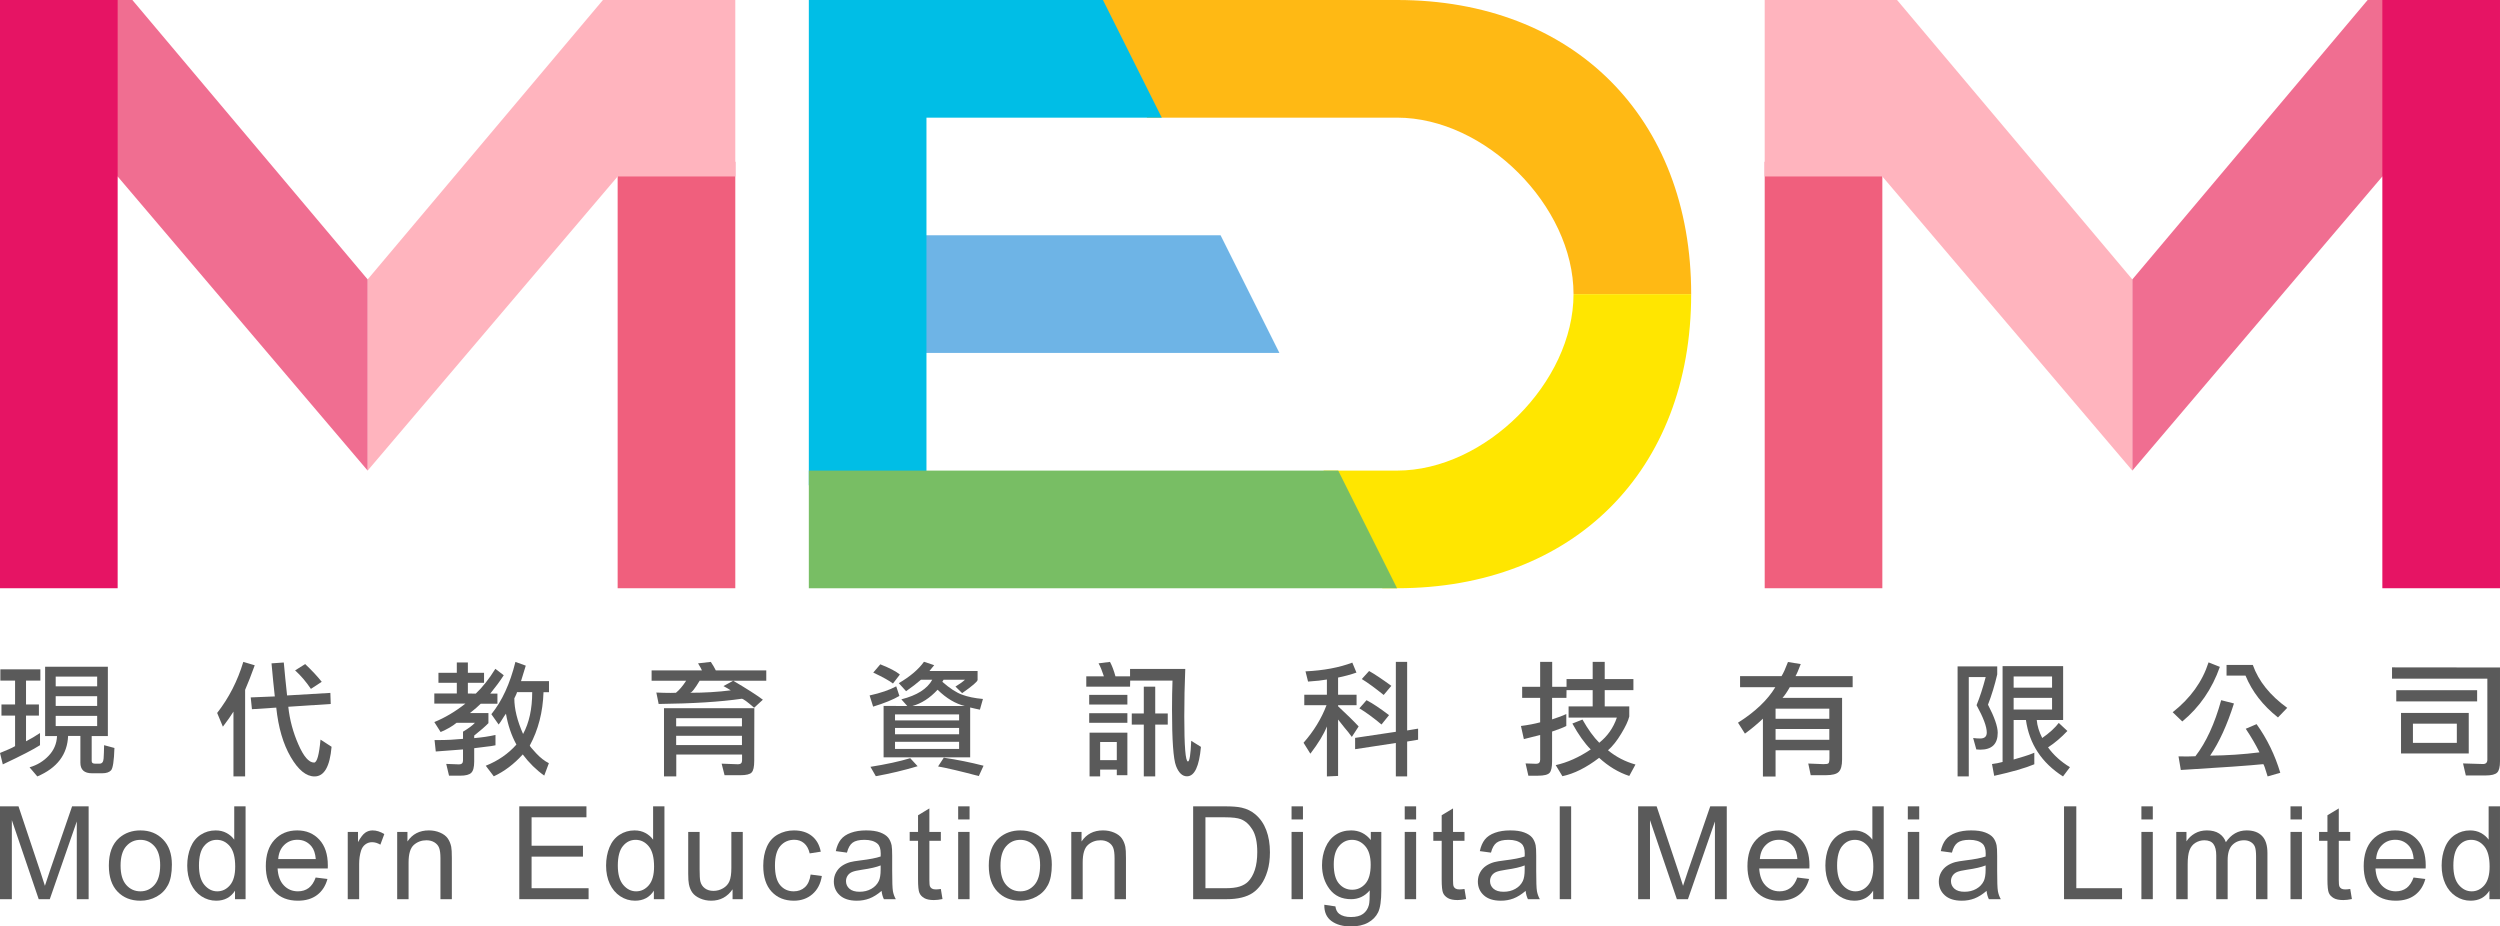 <?xml version="1.0" encoding="utf-8"?>
<!-- Generator: Adobe Illustrator 16.0.3, SVG Export Plug-In . SVG Version: 6.00 Build 0)  -->
<!DOCTYPE svg PUBLIC "-//W3C//DTD SVG 1.1//EN" "http://www.w3.org/Graphics/SVG/1.1/DTD/svg11.dtd">
<svg version="1.1" id="Layer_1" xmlns="http://www.w3.org/2000/svg" xmlns:xlink="http://www.w3.org/1999/xlink" x="0px" y="0px"
	 width="481.891px" height="178.583px" viewBox="0 0 481.891 178.583" enable-background="new 0 0 481.891 178.583"
	 xml:space="preserve">
<g>
	<g>
		<g>
			<path fill="#5A5A5A" d="M0,173.323v-17.896h3.566l4.236,12.672c0.391,1.18,0.676,2.063,0.855,2.648
				c0.203-0.65,0.52-1.607,0.953-2.869l4.285-12.451h3.188v17.896h-2.283v-14.979l-5.203,14.979H7.461l-5.178-15.234v15.234H0z"/>
			<path fill="#5A5A5A" d="M20.982,166.841c0-2.4,0.668-4.18,2.002-5.334c1.115-0.961,2.475-1.441,4.08-1.441
				c1.783,0,3.24,0.584,4.371,1.752s1.697,2.781,1.697,4.84c0,1.668-0.25,2.98-0.75,3.938c-0.502,0.955-1.23,1.699-2.188,2.227
				c-0.955,0.529-2,0.795-3.131,0.795c-1.816,0-3.283-0.582-4.402-1.746S20.982,169.03,20.982,166.841z M23.242,166.841
				c0,1.66,0.361,2.902,1.086,3.729s1.637,1.24,2.736,1.24c1.09,0,1.998-0.416,2.723-1.246s1.086-2.096,1.086-3.797
				c0-1.602-0.363-2.816-1.092-3.643s-1.635-1.24-2.717-1.24c-1.1,0-2.012,0.412-2.736,1.234S23.242,165.181,23.242,166.841z"/>
			<path fill="#5A5A5A" d="M45.299,173.323v-1.637c-0.822,1.287-2.031,1.93-3.627,1.93c-1.033,0-1.984-0.285-2.852-0.855
				c-0.867-0.568-1.537-1.365-2.014-2.387s-0.715-2.195-0.715-3.521c0-1.293,0.215-2.467,0.646-3.521s1.078-1.861,1.941-2.424
				c0.863-0.561,1.828-0.842,2.895-0.842c0.781,0,1.479,0.166,2.088,0.494c0.611,0.33,1.107,0.76,1.49,1.289v-6.422h2.186v17.896
				H45.299z M38.352,166.853c0,1.66,0.35,2.902,1.049,3.723c0.701,0.822,1.527,1.234,2.48,1.234c0.959,0,1.775-0.393,2.447-1.178
				c0.672-0.787,1.008-1.984,1.008-3.596c0-1.773-0.342-3.076-1.025-3.906s-1.527-1.246-2.527-1.246c-0.979,0-1.795,0.4-2.449,1.197
				C38.678,163.878,38.352,165.136,38.352,166.853z"/>
			<path fill="#5A5A5A" d="M60.848,169.147l2.271,0.281c-0.359,1.326-1.021,2.355-1.99,3.088s-2.207,1.1-3.713,1.1
				c-1.896,0-3.4-0.584-4.512-1.752s-1.668-2.807-1.668-4.914c0-2.18,0.563-3.873,1.686-5.078c1.123-1.203,2.58-1.807,4.373-1.807
				c1.732,0,3.15,0.59,4.248,1.77c1.1,1.182,1.648,2.842,1.648,4.98c0,0.131-0.004,0.326-0.012,0.586h-9.672
				c0.082,1.426,0.484,2.516,1.209,3.271c0.725,0.758,1.629,1.137,2.711,1.137c0.807,0,1.494-0.213,2.064-0.635
				C60.063,170.751,60.514,170.075,60.848,169.147z M53.631,165.595h7.24c-0.098-1.09-0.373-1.908-0.83-2.453
				c-0.699-0.846-1.607-1.27-2.723-1.27c-1.01,0-1.857,0.338-2.547,1.014C54.084,163.562,53.703,164.464,53.631,165.595z"/>
			<path fill="#5A5A5A" d="M67.029,173.323v-12.965h1.979v1.965c0.506-0.918,0.971-1.525,1.398-1.818s0.898-0.439,1.41-0.439
				c0.74,0,1.494,0.236,2.26,0.709l-0.758,2.037c-0.537-0.316-1.074-0.475-1.611-0.475c-0.48,0-0.912,0.145-1.295,0.434
				c-0.383,0.287-0.654,0.689-0.818,1.201c-0.244,0.781-0.365,1.637-0.365,2.564v6.787H67.029z"/>
			<path fill="#5A5A5A" d="M76.559,173.323v-12.965h1.979v1.844c0.951-1.424,2.328-2.137,4.127-2.137c0.781,0,1.5,0.141,2.156,0.422
				c0.654,0.281,1.145,0.648,1.471,1.104c0.324,0.457,0.553,0.998,0.684,1.625c0.08,0.406,0.121,1.119,0.121,2.135v7.973h-2.197
				v-7.887c0-0.895-0.086-1.564-0.256-2.008c-0.172-0.443-0.475-0.797-0.91-1.063c-0.436-0.264-0.947-0.396-1.533-0.396
				c-0.936,0-1.744,0.297-2.424,0.891c-0.68,0.596-1.02,1.723-1.02,3.383v7.08H76.559z"/>
			<path fill="#5A5A5A" d="M100.096,173.323v-17.896h12.945v2.111h-10.576v5.482h9.904v2.1h-9.904v6.09h10.99v2.113H100.096z"/>
			<path fill="#5A5A5A" d="M126.037,173.323v-1.637c-0.822,1.287-2.031,1.93-3.627,1.93c-1.035,0-1.984-0.285-2.852-0.855
				c-0.867-0.568-1.539-1.365-2.016-2.387c-0.475-1.021-0.715-2.195-0.715-3.521c0-1.293,0.217-2.467,0.648-3.521
				s1.078-1.861,1.941-2.424c0.863-0.561,1.828-0.842,2.895-0.842c0.781,0,1.477,0.166,2.088,0.494
				c0.611,0.33,1.107,0.76,1.49,1.289v-6.422h2.186v17.896H126.037z M119.088,166.853c0,1.66,0.35,2.902,1.051,3.723
				c0.699,0.822,1.525,1.234,2.479,1.234c0.961,0,1.777-0.393,2.449-1.178c0.672-0.787,1.008-1.984,1.008-3.596
				c0-1.773-0.344-3.076-1.027-3.906s-1.525-1.246-2.527-1.246c-0.977,0-1.793,0.4-2.447,1.197
				C119.416,163.878,119.088,165.136,119.088,166.853z"/>
			<path fill="#5A5A5A" d="M141.207,173.323v-1.904c-1.01,1.465-2.381,2.197-4.115,2.197c-0.766,0-1.48-0.146-2.145-0.439
				c-0.662-0.293-1.154-0.662-1.477-1.105s-0.547-0.986-0.678-1.629c-0.09-0.432-0.135-1.115-0.135-2.051v-8.033h2.199v7.189
				c0,1.148,0.043,1.922,0.133,2.32c0.139,0.578,0.432,1.031,0.881,1.361c0.447,0.33,1,0.494,1.66,0.494s1.277-0.17,1.855-0.506
				c0.578-0.338,0.988-0.799,1.229-1.381s0.359-1.426,0.359-2.533v-6.945h2.199v12.965H141.207z"/>
			<path fill="#5A5A5A" d="M156.254,168.573l2.162,0.281c-0.236,1.49-0.84,2.656-1.814,3.498c-0.973,0.842-2.166,1.264-3.584,1.264
				c-1.773,0-3.201-0.58-4.279-1.74s-1.617-2.822-1.617-4.986c0-1.4,0.23-2.625,0.695-3.674c0.465-1.051,1.17-1.838,2.119-2.363
				c0.947-0.523,1.979-0.787,3.096-0.787c1.408,0,2.559,0.355,3.455,1.068s1.469,1.723,1.723,3.033l-2.137,0.33
				c-0.205-0.871-0.564-1.525-1.082-1.965s-1.141-0.66-1.875-0.66c-1.107,0-2.006,0.396-2.697,1.191
				c-0.693,0.793-1.039,2.049-1.039,3.766c0,1.74,0.334,3.006,1.002,3.795c0.668,0.791,1.539,1.186,2.613,1.186
				c0.863,0,1.582-0.266,2.162-0.795C155.732,170.487,156.1,169.673,156.254,168.573z"/>
			<path fill="#5A5A5A" d="M169.934,171.724c-0.813,0.691-1.598,1.18-2.35,1.465c-0.754,0.285-1.563,0.428-2.424,0.428
				c-1.426,0-2.52-0.348-3.285-1.045c-0.766-0.695-1.148-1.584-1.148-2.666c0-0.635,0.145-1.215,0.434-1.74s0.668-0.945,1.135-1.264
				c0.469-0.316,0.996-0.557,1.582-0.721c0.432-0.113,1.082-0.223,1.955-0.328c1.773-0.213,3.08-0.465,3.92-0.758
				c0.008-0.301,0.012-0.492,0.012-0.574c0-0.895-0.207-1.525-0.623-1.891c-0.563-0.496-1.396-0.746-2.504-0.746
				c-1.033,0-1.797,0.182-2.289,0.545c-0.492,0.361-0.857,1.002-1.094,1.922l-2.148-0.293c0.195-0.92,0.518-1.662,0.965-2.229
				c0.447-0.564,1.094-1,1.941-1.305c0.846-0.307,1.828-0.459,2.943-0.459c1.107,0,2.006,0.131,2.699,0.391
				c0.691,0.262,1.199,0.588,1.525,0.982s0.555,0.895,0.684,1.496c0.074,0.375,0.111,1.049,0.111,2.025v2.93
				c0,2.043,0.047,3.336,0.139,3.877c0.094,0.541,0.279,1.061,0.557,1.557h-2.295C170.146,172.866,170,172.333,169.934,171.724z
				 M169.752,166.815c-0.799,0.326-1.996,0.604-3.592,0.83c-0.902,0.131-1.543,0.277-1.916,0.439
				c-0.375,0.164-0.664,0.402-0.867,0.715s-0.305,0.662-0.305,1.043c0,0.586,0.221,1.074,0.664,1.465
				c0.445,0.391,1.094,0.586,1.949,0.586c0.846,0,1.6-0.184,2.258-0.555c0.66-0.371,1.145-0.877,1.453-1.52
				c0.236-0.496,0.355-1.229,0.355-2.197V166.815z"/>
			<path fill="#5A5A5A" d="M181.355,171.356l0.318,1.941c-0.619,0.131-1.174,0.195-1.662,0.195c-0.797,0-1.416-0.127-1.855-0.379
				s-0.75-0.584-0.928-0.994c-0.18-0.41-0.27-1.275-0.27-2.594v-7.459h-1.611v-1.709h1.611v-3.211l2.186-1.318v4.529h2.211v1.709
				h-2.211v7.58c0,0.627,0.039,1.031,0.117,1.209c0.078,0.18,0.203,0.322,0.379,0.428c0.174,0.105,0.424,0.158,0.75,0.158
				C180.635,171.442,180.957,171.415,181.355,171.356z"/>
			<path fill="#5A5A5A" d="M184.693,157.954v-2.527h2.197v2.527H184.693z M184.693,173.323v-12.965h2.197v12.965H184.693z"/>
			<path fill="#5A5A5A" d="M190.594,166.841c0-2.4,0.668-4.18,2.004-5.334c1.115-0.961,2.475-1.441,4.078-1.441
				c1.783,0,3.24,0.584,4.371,1.752s1.697,2.781,1.697,4.84c0,1.668-0.25,2.98-0.75,3.938c-0.502,0.955-1.23,1.699-2.188,2.227
				c-0.955,0.529-2,0.795-3.131,0.795c-1.816,0-3.283-0.582-4.402-1.746S190.594,169.03,190.594,166.841z M192.854,166.841
				c0,1.66,0.361,2.902,1.086,3.729s1.637,1.24,2.736,1.24c1.09,0,1.998-0.416,2.723-1.246s1.088-2.096,1.088-3.797
				c0-1.602-0.365-2.816-1.094-3.643s-1.635-1.24-2.717-1.24c-1.1,0-2.012,0.412-2.736,1.234S192.854,165.181,192.854,166.841z"/>
			<path fill="#5A5A5A" d="M206.496,173.323v-12.965h1.979v1.844c0.953-1.424,2.328-2.137,4.127-2.137
				c0.783,0,1.5,0.141,2.156,0.422c0.654,0.281,1.146,0.648,1.471,1.104c0.326,0.457,0.555,0.998,0.686,1.625
				c0.08,0.406,0.121,1.119,0.121,2.135v7.973h-2.197v-7.887c0-0.895-0.086-1.564-0.258-2.008c-0.17-0.443-0.475-0.797-0.91-1.063
				c-0.434-0.264-0.945-0.396-1.531-0.396c-0.938,0-1.744,0.297-2.424,0.891c-0.68,0.596-1.02,1.723-1.02,3.383v7.08H206.496z"/>
			<path fill="#5A5A5A" d="M229.986,173.323v-17.896h6.167c1.391,0,2.455,0.086,3.187,0.256c1.026,0.236,1.901,0.664,2.626,1.283
				c0.944,0.797,1.651,1.816,2.118,3.057c0.469,1.242,0.703,2.66,0.703,4.254c0,1.359-0.16,2.564-0.477,3.613
				c-0.318,1.051-0.725,1.92-1.221,2.607s-1.04,1.229-1.63,1.623c-0.592,0.395-1.303,0.693-2.138,0.896
				c-0.833,0.205-1.794,0.307-2.876,0.307H229.986z M232.355,171.21h3.821c1.182,0,2.109-0.109,2.779-0.328
				c0.671-0.221,1.207-0.529,1.605-0.928c0.563-0.563,1-1.316,1.313-2.266c0.313-0.947,0.472-2.098,0.472-3.447
				c0-1.873-0.31-3.311-0.923-4.316c-0.615-1.004-1.361-1.678-2.241-2.02c-0.634-0.244-1.657-0.367-3.065-0.367h-3.761V171.21z"/>
			<path fill="#5A5A5A" d="M248.955,157.954v-2.527h2.198v2.527H248.955z M248.955,173.323v-12.965h2.198v12.965H248.955z"/>
			<path fill="#5A5A5A" d="M255.27,174.397l2.138,0.316c0.09,0.66,0.338,1.139,0.745,1.441c0.545,0.406,1.291,0.609,2.234,0.609
				c1.019,0,1.804-0.203,2.356-0.609c0.556-0.408,0.929-0.977,1.124-1.709c0.115-0.449,0.168-1.389,0.16-2.82
				c-0.961,1.131-2.159,1.697-3.592,1.697c-1.781,0-3.163-0.643-4.14-1.93c-0.977-1.285-1.466-2.828-1.466-4.627
				c0-1.236,0.225-2.377,0.673-3.424c0.447-1.045,1.096-1.854,1.947-2.422c0.851-0.57,1.851-0.855,2.997-0.855
				c1.532,0,2.793,0.619,3.787,1.855v-1.563h2.026v11.207c0,2.018-0.205,3.447-0.616,4.291c-0.412,0.842-1.063,1.506-1.953,1.994
				c-0.894,0.488-1.989,0.732-3.293,0.732c-1.545,0-2.796-0.348-3.747-1.043C255.698,176.845,255.238,175.796,255.27,174.397z
				 M257.091,166.608c0,1.701,0.336,2.941,1.013,3.723c0.676,0.781,1.521,1.172,2.54,1.172c1.01,0,1.855-0.389,2.54-1.164
				c0.684-0.777,1.025-1.996,1.025-3.656c0-1.588-0.352-2.783-1.055-3.59c-0.706-0.805-1.554-1.209-2.546-1.209
				c-0.978,0-1.808,0.398-2.491,1.191C257.433,163.868,257.091,165.046,257.091,166.608z"/>
			<path fill="#5A5A5A" d="M270.77,157.954v-2.527h2.198v2.527H270.77z M270.77,173.323v-12.965h2.198v12.965H270.77z"/>
			<path fill="#5A5A5A" d="M282.29,171.356l0.316,1.941c-0.617,0.131-1.172,0.195-1.661,0.195c-0.797,0-1.416-0.127-1.855-0.379
				s-0.749-0.584-0.929-0.994c-0.178-0.41-0.268-1.275-0.268-2.594v-7.459h-1.611v-1.709h1.611v-3.211l2.187-1.318v4.529h2.21v1.709
				h-2.21v7.58c0,0.627,0.037,1.031,0.115,1.209c0.076,0.18,0.203,0.322,0.379,0.428c0.174,0.105,0.424,0.158,0.751,0.158
				C281.569,171.442,281.892,171.415,282.29,171.356z"/>
			<path fill="#5A5A5A" d="M294.075,171.724c-0.813,0.691-1.598,1.18-2.35,1.465c-0.753,0.285-1.562,0.428-2.425,0.428
				c-1.425,0-2.519-0.348-3.285-1.045c-0.764-0.695-1.146-1.584-1.146-2.666c0-0.635,0.145-1.215,0.434-1.74
				c0.287-0.525,0.666-0.945,1.136-1.264c0.467-0.316,0.994-0.557,1.58-0.721c0.432-0.113,1.083-0.223,1.954-0.328
				c1.776-0.213,3.081-0.465,3.919-0.758c0.01-0.301,0.014-0.492,0.014-0.574c0-0.895-0.209-1.525-0.623-1.891
				c-0.563-0.496-1.396-0.746-2.503-0.746c-1.033,0-1.797,0.182-2.29,0.545c-0.492,0.361-0.857,1.002-1.094,1.922l-2.149-0.293
				c0.195-0.92,0.518-1.662,0.965-2.229c0.448-0.564,1.097-1,1.942-1.305c0.847-0.307,1.827-0.459,2.942-0.459
				c1.108,0,2.007,0.131,2.698,0.391c0.694,0.262,1.202,0.588,1.528,0.982c0.324,0.395,0.553,0.895,0.684,1.496
				c0.072,0.375,0.109,1.049,0.109,2.025v2.93c0,2.043,0.047,3.336,0.141,3.877s0.279,1.061,0.556,1.557h-2.296
				C294.289,172.866,294.143,172.333,294.075,171.724z M293.892,166.815c-0.797,0.326-1.992,0.604-3.589,0.83
				c-0.904,0.131-1.544,0.277-1.917,0.439c-0.375,0.164-0.664,0.402-0.867,0.715s-0.305,0.662-0.305,1.043
				c0,0.586,0.221,1.074,0.664,1.465s1.095,0.586,1.948,0.586c0.848,0,1.6-0.184,2.259-0.555c0.66-0.371,1.145-0.877,1.453-1.52
				c0.236-0.496,0.354-1.229,0.354-2.197V166.815z"/>
			<path fill="#5A5A5A" d="M300.65,173.323v-17.896h2.198v17.896H300.65z"/>
			<path fill="#5A5A5A" d="M315.762,173.323v-17.896h3.565l4.238,12.672c0.391,1.18,0.676,2.063,0.854,2.648
				c0.205-0.65,0.521-1.607,0.954-2.869l4.286-12.451h3.187v17.896h-2.283v-14.979l-5.201,14.979h-2.138l-5.178-15.234v15.234
				H315.762z"/>
			<path fill="#5A5A5A" d="M346.441,169.147l2.27,0.281c-0.357,1.326-1.021,2.355-1.99,3.088c-0.968,0.732-2.206,1.1-3.713,1.1
				c-1.895,0-3.399-0.584-4.511-1.752c-1.112-1.168-1.667-2.807-1.667-4.914c0-2.18,0.561-3.873,1.685-5.078
				c1.123-1.203,2.581-1.807,4.372-1.807c1.733,0,3.149,0.59,4.25,1.77c1.098,1.182,1.649,2.842,1.649,4.98
				c0,0.131-0.004,0.326-0.014,0.586h-9.672c0.082,1.426,0.484,2.516,1.209,3.271c0.726,0.758,1.63,1.137,2.712,1.137
				c0.806,0,1.493-0.213,2.063-0.635C345.655,170.751,346.107,170.075,346.441,169.147z M339.224,165.595h7.241
				c-0.098-1.09-0.373-1.908-0.831-2.453c-0.699-0.846-1.607-1.27-2.724-1.27c-1.008,0-1.857,0.338-2.546,1.014
				C339.677,163.562,339.296,164.464,339.224,165.595z"/>
			<path fill="#5A5A5A" d="M361.06,173.323v-1.637c-0.822,1.287-2.03,1.93-3.626,1.93c-1.034,0-1.985-0.285-2.851-0.855
				c-0.868-0.568-1.54-1.365-2.017-2.387c-0.475-1.021-0.713-2.195-0.713-3.521c0-1.293,0.215-2.467,0.646-3.521
				s1.078-1.861,1.942-2.424c0.861-0.561,1.826-0.842,2.894-0.842c0.781,0,1.477,0.166,2.089,0.494
				c0.609,0.33,1.105,0.76,1.488,1.289v-6.422h2.187v17.896H361.06z M354.112,166.853c0,1.66,0.35,2.902,1.049,3.723
				c0.701,0.822,1.528,1.234,2.479,1.234c0.961,0,1.778-0.393,2.448-1.178c0.672-0.787,1.008-1.984,1.008-3.596
				c0-1.773-0.342-3.076-1.025-3.906s-1.526-1.246-2.528-1.246c-0.977,0-1.794,0.4-2.448,1.197S354.112,165.136,354.112,166.853z"/>
			<path fill="#5A5A5A" d="M367.744,157.954v-2.527h2.198v2.527H367.744z M367.744,173.323v-12.965h2.198v12.965H367.744z"/>
			<path fill="#5A5A5A" d="M382.926,171.724c-0.813,0.691-1.599,1.18-2.351,1.465c-0.753,0.285-1.562,0.428-2.425,0.428
				c-1.425,0-2.519-0.348-3.284-1.045c-0.765-0.695-1.147-1.584-1.147-2.666c0-0.635,0.145-1.215,0.434-1.74
				c0.287-0.525,0.667-0.945,1.136-1.264c0.467-0.316,0.994-0.557,1.58-0.721c0.433-0.113,1.083-0.223,1.954-0.328
				c1.776-0.213,3.081-0.465,3.92-0.758c0.01-0.301,0.014-0.492,0.014-0.574c0-0.895-0.209-1.525-0.624-1.891
				c-0.563-0.496-1.396-0.746-2.503-0.746c-1.033,0-1.797,0.182-2.289,0.545c-0.493,0.361-0.858,1.002-1.095,1.922l-2.149-0.293
				c0.195-0.92,0.518-1.662,0.966-2.229c0.447-0.564,1.096-1,1.941-1.305c0.847-0.307,1.827-0.459,2.943-0.459
				c1.107,0,2.006,0.131,2.698,0.391c0.693,0.262,1.201,0.588,1.527,0.982c0.324,0.395,0.553,0.895,0.684,1.496
				c0.072,0.375,0.109,1.049,0.109,2.025v2.93c0,2.043,0.047,3.336,0.142,3.877c0.094,0.541,0.279,1.061,0.555,1.557h-2.296
				C383.139,172.866,382.992,172.333,382.926,171.724z M382.742,166.815c-0.798,0.326-1.993,0.604-3.59,0.83
				c-0.904,0.131-1.543,0.277-1.916,0.439c-0.376,0.164-0.665,0.402-0.868,0.715s-0.305,0.662-0.305,1.043
				c0,0.586,0.221,1.074,0.664,1.465s1.095,0.586,1.948,0.586c0.848,0,1.601-0.184,2.259-0.555c0.66-0.371,1.145-0.877,1.454-1.52
				c0.236-0.496,0.354-1.229,0.354-2.197V166.815z"/>
			<path fill="#5A5A5A" d="M397.854,173.323v-17.896h2.368v15.783h8.818v2.113H397.854z"/>
			<path fill="#5A5A5A" d="M412.769,157.954v-2.527h2.198v2.527H412.769z M412.769,173.323v-12.965h2.198v12.965H412.769z"/>
			<path fill="#5A5A5A" d="M419.488,173.323v-12.965h1.966v1.818c0.408-0.635,0.949-1.145,1.623-1.531
				c0.676-0.387,1.446-0.58,2.31-0.58c0.959,0,1.747,0.199,2.362,0.598c0.615,0.4,1.049,0.957,1.301,1.674
				c1.026-1.514,2.36-2.271,4.006-2.271c1.286,0,2.274,0.355,2.966,1.068c0.693,0.713,1.04,1.809,1.04,3.289v8.9h-2.187v-8.168
				c0-0.879-0.072-1.512-0.213-1.896c-0.143-0.387-0.403-0.699-0.776-0.936c-0.375-0.234-0.814-0.354-1.318-0.354
				c-0.913,0-1.669,0.303-2.272,0.91c-0.602,0.605-0.902,1.576-0.902,2.91v7.533h-2.198v-8.424c0-0.977-0.18-1.709-0.537-2.197
				c-0.36-0.488-0.946-0.732-1.759-0.732c-0.619,0-1.192,0.164-1.716,0.488c-0.525,0.326-0.906,0.803-1.143,1.428
				c-0.236,0.627-0.354,1.531-0.354,2.711v6.727H419.488z"/>
			<path fill="#5A5A5A" d="M441.508,157.954v-2.527h2.198v2.527H441.508z M441.508,173.323v-12.965h2.198v12.965H441.508z"/>
			<path fill="#5A5A5A" d="M453.026,171.356l0.318,1.941c-0.619,0.131-1.173,0.195-1.661,0.195c-0.799,0-1.416-0.127-1.856-0.379
				c-0.439-0.252-0.75-0.584-0.928-0.994c-0.18-0.41-0.27-1.275-0.27-2.594v-7.459h-1.612v-1.709h1.612v-3.211l2.187-1.318v4.529
				h2.21v1.709h-2.21v7.58c0,0.627,0.039,1.031,0.115,1.209c0.078,0.18,0.203,0.322,0.379,0.428s0.426,0.158,0.75,0.158
				C452.305,171.442,452.627,171.415,453.026,171.356z"/>
			<path fill="#5A5A5A" d="M465.229,169.147l2.271,0.281c-0.357,1.326-1.021,2.355-1.99,3.088c-0.968,0.732-2.206,1.1-3.713,1.1
				c-1.896,0-3.399-0.584-4.512-1.752c-1.111-1.168-1.666-2.807-1.666-4.914c0-2.18,0.561-3.873,1.684-5.078
				c1.124-1.203,2.581-1.807,4.373-1.807c1.733,0,3.149,0.59,4.25,1.77c1.098,1.182,1.648,2.842,1.648,4.98
				c0,0.131-0.004,0.326-0.014,0.586h-9.671c0.082,1.426,0.484,2.516,1.209,3.271c0.725,0.758,1.63,1.137,2.712,1.137
				c0.805,0,1.493-0.213,2.063-0.635C464.444,170.751,464.896,170.075,465.229,169.147z M458.013,165.595h7.24
				c-0.098-1.09-0.373-1.908-0.83-2.453c-0.699-0.846-1.608-1.27-2.724-1.27c-1.008,0-1.858,0.338-2.546,1.014
				S458.085,164.464,458.013,165.595z"/>
			<path fill="#5A5A5A" d="M479.851,173.323v-1.637c-0.822,1.287-2.032,1.93-3.626,1.93c-1.036,0-1.985-0.285-2.854-0.855
				c-0.867-0.568-1.537-1.365-2.014-2.387s-0.715-2.195-0.715-3.521c0-1.293,0.217-2.467,0.648-3.521
				c0.43-1.055,1.078-1.861,1.939-2.424c0.864-0.561,1.829-0.842,2.896-0.842c0.781,0,1.477,0.166,2.086,0.494
				c0.612,0.33,1.108,0.76,1.491,1.289v-6.422h2.187v17.896H479.851z M472.902,166.853c0,1.66,0.35,2.902,1.05,3.723
				c0.699,0.822,1.525,1.234,2.479,1.234c0.959,0,1.775-0.393,2.448-1.178c0.672-0.787,1.008-1.984,1.008-3.596
				c0-1.773-0.342-3.076-1.025-3.906c-0.685-0.83-1.528-1.246-2.528-1.246c-0.978,0-1.794,0.4-2.448,1.197
				C473.229,163.878,472.902,165.136,472.902,166.853z"/>
		</g>
		<g>
			<path fill="#5A5A5A" d="M5.016,142.888c0.938-0.484,1.837-1.016,2.696-1.594v2.344c-1.219,0.797-3.61,2.031-7.173,3.703
				L0,145.138c0.563-0.25,1.102-0.477,1.617-0.68c0.484-0.203,0.914-0.414,1.289-0.633v-5.883H0.281v-2.156h2.625v-4.594H0.07v-2.18
				h7.712v2.18H5.016v4.594h2.485v2.156H5.016V142.888z M10.993,141.88H8.696v-13.359h12.095v13.359h-3.117v4.828
				c0,0.328,0.211,0.492,0.633,0.492h0.891c0.469,0,0.727-0.328,0.773-0.984s0.078-1.516,0.094-2.578l1.992,0.539
				c-0.078,2.484-0.297,3.922-0.656,4.313c-0.344,0.375-0.914,0.563-1.711,0.563h-1.969c-1.484,0-2.228-0.68-2.228-2.039v-5.156
				h-2.367c-0.141,3.578-2.117,6.18-5.93,7.805l-1.501-1.758c1.454-0.422,2.681-1.164,3.681-2.227
				C10.392,144.614,10.931,143.349,10.993,141.88z M18.729,130.419h-7.993v1.875h7.993V130.419z M10.735,136.067h7.993v-1.875
				h-7.993V136.067z M10.735,139.958h7.993v-1.969h-7.993V139.958z"/>
			<path fill="#5A5A5A" d="M41.859,137.427c2.266-2.906,3.945-6.188,5.039-9.844l2.203,0.656c-0.672,1.859-1.289,3.438-1.852,4.734
				v16.688H45v-12.492c-0.453,0.75-1.133,1.719-2.039,2.906L41.859,137.427z M54.703,127.7c0.172,1.938,0.383,4.055,0.633,6.352
				l8.344-0.492l0.07,2.133l-8.18,0.539c0.266,2.5,0.914,4.922,1.945,7.266c1.016,2.328,2.023,3.492,3.023,3.492
				c0.563,0,0.977-1.477,1.242-4.43l2.133,1.383c-0.328,3.813-1.422,5.719-3.281,5.719c-1.609,0-3.141-1.25-4.594-3.75
				c-1.453-2.484-2.383-5.656-2.789-9.516l-4.688,0.305l-0.234-2.273l4.641-0.188c-0.203-1.797-0.414-3.922-0.633-6.375
				L54.703,127.7z M59.93,132.786c-0.953-1.406-1.969-2.594-3.047-3.563l1.945-1.219c1.344,1.281,2.406,2.422,3.188,3.422
				L59.93,132.786z"/>
			<path fill="#5A5A5A" d="M91.71,133.7c1.328-1.266,2.586-2.859,3.773-4.781l1.618,1.242c-0.703,1.094-1.571,2.273-2.603,3.539
				h1.384v1.945h-3.212c-0.281,0.281-0.578,0.555-0.891,0.82c-0.359,0.281-0.758,0.609-1.195,0.984h3.563v1.945
				c-0.609,0.625-1.523,1.422-2.742,2.391v0.492c1.484-0.125,2.852-0.328,4.102-0.609v1.992c-0.484,0.109-1.109,0.203-1.875,0.281
				c-0.703,0.078-1.445,0.172-2.227,0.281v2.555c0,1.094-0.188,1.82-0.563,2.18c-0.359,0.375-1.078,0.563-2.156,0.563h-2.133
				l-0.539-2.273l2.461,0.094c0.516,0,0.773-0.25,0.773-0.75v-2.133c-0.953,0.078-1.773,0.141-2.461,0.188s-1.618,0.117-2.79,0.211
				l-0.234-2.203c0.203,0,0.453,0,0.75,0c1.563,0,3.142-0.078,4.735-0.234v-1.383c1.078-0.641,1.844-1.211,2.297-1.711h-3.539
				c-0.797,0.656-1.82,1.25-3.071,1.781l-1.219-1.922c2.063-0.844,4.063-2.031,6.001-3.563h-6.001v-1.945h4.337v-2.063h-3.54v-1.922
				h3.54V127.7h2.133v1.992h3.117v1.922h-3.117v2.063L91.71,133.7z M99.352,127.583l1.992,0.727c-0.297,1-0.602,1.992-0.914,2.977
				h5.391v2.133h-1.055c-0.125,3.828-1.008,7.258-2.648,10.289c0,0.109,0.406,0.602,1.219,1.477c0.797,0.859,1.617,1.5,2.461,1.922
				l-0.891,2.391c-1.531-1.078-2.914-2.438-4.148-4.078c-1.672,1.859-3.531,3.266-5.579,4.219l-1.547-2.039
				c2.376-0.953,4.345-2.313,5.907-4.078c-0.969-1.781-1.641-3.766-2.016-5.953c-0.266,0.359-0.5,0.711-0.703,1.055
				s-0.438,0.688-0.703,1.031l-1.407-1.992C96.758,135.161,98.305,131.802,99.352,127.583z M99.656,133.419
				c-0.016,0.109-0.078,0.281-0.188,0.516l-0.328,0.68c0,2.031,0.563,4.32,1.688,6.867c1.172-2.156,1.758-4.844,1.758-8.063H99.656z
				"/>
			<path fill="#5A5A5A" d="M135.303,129.224c-0.078-0.219-0.328-0.672-0.75-1.359l2.462-0.281c0.391,0.578,0.711,1.125,0.961,1.641
				h9.728v1.992h-12.846c-0.922,1.547-1.539,2.32-1.852,2.32c2.75,0,5.368-0.156,7.853-0.469c-0.188-0.109-0.391-0.234-0.609-0.375
				c-0.344-0.203-0.609-0.352-0.797-0.445l1.875-1.031c2.609,1.531,4.517,2.75,5.72,3.656l-1.688,1.547
				c-1.313-1.156-2.109-1.734-2.391-1.734c-4.047,0.594-9.384,0.93-16.009,1.008l-0.445-2.203c1.031,0.047,1.938,0.07,2.719,0.07
				c0.391,0,0.742-0.008,1.055-0.023c0.656-0.531,1.313-1.305,1.969-2.32H125.6v-1.992H135.303z M145.382,146.661
				c0,1.141-0.164,1.883-0.492,2.227c-0.313,0.359-1.047,0.539-2.203,0.539h-3.023l-0.563-2.227l3.164,0.117
				c0.516,0,0.773-0.25,0.773-0.75v-1.125h-12.681v4.219h-2.367v-13.148h17.415L145.382,146.661z M143.015,138.435h-12.681v1.57
				h12.681V138.435z M130.334,143.614h12.681v-1.781h-12.681V143.614z"/>
			<path fill="#5A5A5A" d="M173.365,134.146c-1.188,0.703-2.875,1.391-5.063,2.063l-0.68-2.156c2.125-0.469,3.836-1.055,5.133-1.758
				L173.365,134.146z M176.881,147.692c-2.656,0.797-5.344,1.438-8.063,1.922l-1.031-1.805c3.047-0.484,5.602-1.039,7.664-1.664
				L176.881,147.692z M172.123,131.755c-0.672-0.531-1.938-1.234-3.797-2.109l1.359-1.594c1.781,0.703,3.039,1.359,3.773,1.969
				L172.123,131.755z M174.889,136.091l-1.148-1.289c3.016-0.766,5-2.023,5.953-3.773h-2.18c-0.766,0.672-1.719,1.406-2.859,2.203
				l-1.406-1.547c2.188-1.281,3.805-2.656,4.852-4.125l1.969,0.656c-0.375,0.484-0.68,0.859-0.914,1.125h9.281v1.711
				c0,0.313-0.992,1.164-2.977,2.555l-1.289-1.266c0.734-0.438,1.344-0.875,1.828-1.313h-4.125l-0.234,0.398
				c1.453,1.266,2.727,2.094,3.82,2.484c1.094,0.406,2.43,0.68,4.008,0.82l-0.586,2.063c-0.406-0.094-0.734-0.164-0.984-0.211
				c-0.219-0.047-0.516-0.117-0.891-0.211v9.609h-16.688v-9.914L174.889,136.091z M184.873,137.708h-12.352v1.148h12.352V137.708z
				 M172.521,141.528h12.352v-1.219h-12.352V141.528z M172.521,144.364h12.352v-1.383h-12.352V144.364z M180.725,132.95
				c-1.484,1.609-3.109,2.656-4.875,3.141h10.148C184.17,135.653,182.412,134.606,180.725,132.95z M188.67,149.591
				c-3.406-0.906-6.023-1.523-7.852-1.852l1.102-1.688c2.625,0.391,5.18,0.906,7.664,1.547L188.67,149.591z"/>
			<path fill="#5A5A5A" d="M217.825,132.364h-8.438v-1.992h3.398c-0.344-1.063-0.688-1.898-1.031-2.508l2.203-0.281
				c0.391,0.719,0.742,1.648,1.055,2.789h2.813v-1.43h10.642c-0.125,3.016-0.188,6.07-0.188,9.164c0,5.781,0.234,8.672,0.703,8.672
				c0.313,0,0.523-1.328,0.633-3.984l1.875,1.172c-0.344,3.781-1.242,5.672-2.695,5.672c-0.891,0-1.594-0.664-2.109-1.992
				s-0.773-4.953-0.773-10.875c0-2.047,0.031-3.906,0.094-5.578h-8.157L217.825,132.364z M209.949,133.935h7.36v1.875h-7.36V133.935
				z M209.949,137.474h7.36v1.852h-7.36V137.474z M210.02,141.224h7.29v8.203h-2.04v-1.078h-3.211v1.313h-2.039V141.224z
				 M215.27,143.028h-3.211v3.492h3.211V143.028z M222.677,132.364v5.156h2.414v2.156h-2.414v9.984h-2.203v-9.984h-2.32v-2.156h2.32
				v-5.156H222.677z"/>
			<path fill="#5A5A5A" d="M255.769,130.981c-0.828,0.156-2.039,0.289-3.633,0.398l-0.492-1.969c3.5-0.172,6.508-0.734,9.023-1.688
				l0.797,1.922c-1.125,0.391-2.305,0.711-3.539,0.961v3.305h3.563v2.016h-3.563v0.211c1.75,1.625,3.07,2.922,3.961,3.891
				l-1.313,2.016c-0.469-0.656-0.938-1.25-1.406-1.781c-0.406-0.484-0.82-1.008-1.242-1.57v10.875l-2.156,0.094v-9.633
				c-0.594,1.5-1.656,3.25-3.188,5.25l-1.313-2.109c1.969-2.234,3.445-4.648,4.43-7.242h-4.289v-2.016h4.359V130.981z
				 M261.206,144.411v-2.18l7.852-1.172v-13.477h2.18v13.219l2.109-0.352v2.133l-2.109,0.352v6.727h-2.18v-6.445L261.206,144.411z
				 M266.292,139.653c-1.609-1.344-3.031-2.383-4.266-3.117l1.383-1.57c1.172,0.609,2.617,1.57,4.336,2.883L266.292,139.653z
				 M266.714,133.958c-1.734-1.391-3.141-2.414-4.219-3.07l1.406-1.547c1.016,0.563,2.445,1.516,4.289,2.859L266.714,133.958z"/>
			<path fill="#5A5A5A" d="M301.94,134.521h-2.766v4.148c1.25-0.406,2.164-0.75,2.742-1.031v2.297
				c-0.484,0.266-1.398,0.625-2.742,1.078v5.742c0,1.109-0.158,1.844-0.473,2.203c-0.332,0.375-1.08,0.563-2.246,0.563h-1.852
				l-0.539-2.367l2.039,0.07c0.516,0,0.773-0.258,0.773-0.773v-4.781c-1.328,0.344-2.375,0.609-3.141,0.797l-0.563-2.531
				c1.359-0.172,2.594-0.406,3.703-0.703v-4.711h-3.469v-2.133h3.469v-4.805h2.32v4.805h2.766v-1.5h5.039v-3.305h2.32v3.305h5.531
				v2.133h-5.531v3.141h4.734v1.945c-0.203,0.844-0.719,1.945-1.547,3.305c-0.813,1.359-1.664,2.43-2.555,3.211
				c1.563,1.281,3.328,2.195,5.297,2.742l-1.195,2.203c-2.063-0.672-4-1.836-5.813-3.492c-2.469,1.891-4.828,3.07-7.078,3.539
				l-1.289-2.133c2.25-0.5,4.5-1.508,6.75-3.023c-1.203-1.219-2.383-2.883-3.539-4.992l1.945-0.773
				c1.078,1.906,2.156,3.398,3.234,4.477c1.594-1.266,2.727-2.883,3.398-4.852h-9.305v-2.156h4.641v-3.141h-5.039L301.94,134.521z"
				/>
			<path fill="#5A5A5A" d="M339.815,138.528c-1.109,1.047-2.266,2.008-3.469,2.883l-1.336-2.109
				c3.297-2.078,5.695-4.359,7.195-6.844h-6.797v-2.133h7.992c0.344-0.531,0.758-1.438,1.242-2.719l2.461,0.398
				c-0.438,1.156-0.773,1.93-1.008,2.32h11.016v2.133h-12.117c-0.531,0.938-1,1.625-1.406,2.063h11.484v11.883
				c0,1.156-0.211,1.945-0.633,2.367c-0.406,0.438-1.25,0.656-2.531,0.656h-2.883l-0.469-2.25l2.93,0.117
				c0.5,0,0.813-0.047,0.938-0.141c0.141-0.109,0.211-0.445,0.211-1.008v-1.523h-10.383v5.063h-2.438V138.528z M342.253,136.606
				v1.945h10.359v-1.945H342.253z M342.253,140.521v2.086h10.359v-2.086H342.253z"/>
			<path fill="#5A5A5A" d="M384.978,129.997c-0.469,2.031-1.063,3.977-1.781,5.836c1.25,2.406,1.875,4.211,1.875,5.414
				c0,2.172-1.125,3.258-3.375,3.258c-0.297,0-0.547-0.016-0.75-0.047l-0.609-2.203c0.469,0.063,0.922,0.094,1.359,0.094
				c0.844,0,1.266-0.383,1.266-1.148c0-1.125-0.656-2.883-1.969-5.273c0.641-1.563,1.227-3.367,1.758-5.414h-3.258v19.148h-2.156
				V128.45h7.641V129.997z M392.595,138.786c0.094,1.109,0.445,2.266,1.055,3.469c1.391-0.969,2.453-1.938,3.188-2.906l1.664,1.547
				c-1.172,1.25-2.414,2.305-3.727,3.164c1.047,1.469,2.453,2.742,4.219,3.82l-1.336,1.781c-4.109-2.625-6.492-6.25-7.148-10.875
				h-2.367v7.617c0.703-0.219,1.383-0.422,2.039-0.609c0.594-0.172,1.242-0.406,1.945-0.703v2.227
				c-1.75,0.734-4.328,1.477-7.734,2.227l-0.422-2.273c0.672-0.078,1.352-0.211,2.039-0.398v-18.469h11.672v10.383H392.595z
				 M395.548,130.396h-7.406v2.156h7.406V130.396z M388.142,136.771h7.406v-2.25h-7.406V136.771z"/>
			<path fill="#5A5A5A" d="M425.712,127.677l2.18,0.867c-1.5,4.266-3.914,7.773-7.242,10.523l-1.852-1.781
				C422.22,134.599,424.524,131.396,425.712,127.677z M434.97,139.583c2.016,2.813,3.539,5.938,4.57,9.375l-2.438,0.703
				c-0.469-1.578-0.75-2.367-0.844-2.367c-2.563,0.266-7.859,0.641-15.891,1.125l-0.445-2.625c0.625,0.016,1.18,0.023,1.664,0.023
				c0.578,0,1.109-0.016,1.594-0.047c2.063-2.672,3.719-6.273,4.969-10.805l2.461,0.633c-1.313,4.141-2.844,7.492-4.594,10.055
				c3.234-0.031,6.406-0.242,9.516-0.633c-0.703-1.438-1.586-2.953-2.648-4.547L434.97,139.583z M434.243,128.169
				c1.109,3.125,3.32,5.883,6.633,8.273l-1.781,1.852c-2.906-2.297-4.992-4.984-6.258-8.063h-3.656v-2.063H434.243z"/>
			<path fill="#5A5A5A" d="M481.89,128.661v18.07c0,1.094-0.18,1.82-0.539,2.18c-0.375,0.375-1.109,0.563-2.203,0.563h-3.844
				l-0.539-2.32l3.844,0.117c0.563,0,0.844-0.281,0.844-0.844v-15.609h-18.375v-2.18L481.89,128.661z M477.483,133.044v2.156
				h-15.586v-2.156H477.483z M462.812,137.427h13.055v7.805h-13.055V137.427z M473.569,139.489h-8.461v3.703h8.461V139.489z"/>
		</g>
	</g>
	<g>
		<g>
			<path fill="#FFB914" d="M209.764,0l11.339,22.677h48.188c17.008,0,34.016,17.008,34.016,34.016h22.678
				C325.992,22.678,303.307,0,269.291,0H209.764z"/>
			<polygon fill="#6EB4E6" points="246.614,68.032 175.748,68.032 175.748,45.354 235.276,45.354 			"/>
			<path fill="#FFE600" d="M255.118,90.709l11.338,22.678h2.835c34.016-0.002,56.701-22.678,56.693-56.693h-22.678
				c0,17.008-17.008,34.016-34.016,34.016H255.118z"/>
			<g>
				<g>
					<polygon fill="#00BEE6" points="212.602,0 155.906,0 155.906,93.544 178.582,93.544 178.582,22.677 223.938,22.677 					"/>
				</g>
			</g>
			<polygon fill="#78BE64" points="257.952,90.709 269.291,113.387 155.906,113.387 155.906,90.709 			"/>
		</g>
		<g>
			<g>
				<g>
					<rect x="119.055" y="31.183" fill="#F05F7D" width="22.678" height="82.203"/>
					<polygon fill="#FFB4BE" points="116.221,0 70.868,53.858 70.868,90.709 119.055,34.016 141.732,34.016 141.732,0 					"/>
					<g>
						<polygon fill="#F06E91" points="22.678,34.016 70.866,90.709 70.866,53.858 25.512,0 19.842,0 19.842,34.016 						"/>
						<rect fill="#E61464" width="22.678" height="113.387"/>
					</g>
				</g>
			</g>
		</g>
		<g>
			<g>
				<g>
					<rect x="340.157" y="31.183" fill="#F05F7D" width="22.677" height="82.203"/>
					<polygon fill="#FFB4BE" points="365.67,0 411.021,53.858 411.021,90.709 362.834,34.016 340.157,34.016 340.157,0 					"/>
					<g>
						<polygon fill="#F06E91" points="459.213,34.016 411.023,90.709 411.023,53.858 456.378,0 462.047,0 462.047,34.016 						"/>
						<rect x="459.213" fill="#E61464" width="22.677" height="113.387"/>
					</g>
				</g>
			</g>
		</g>
	</g>
</g>
</svg>

